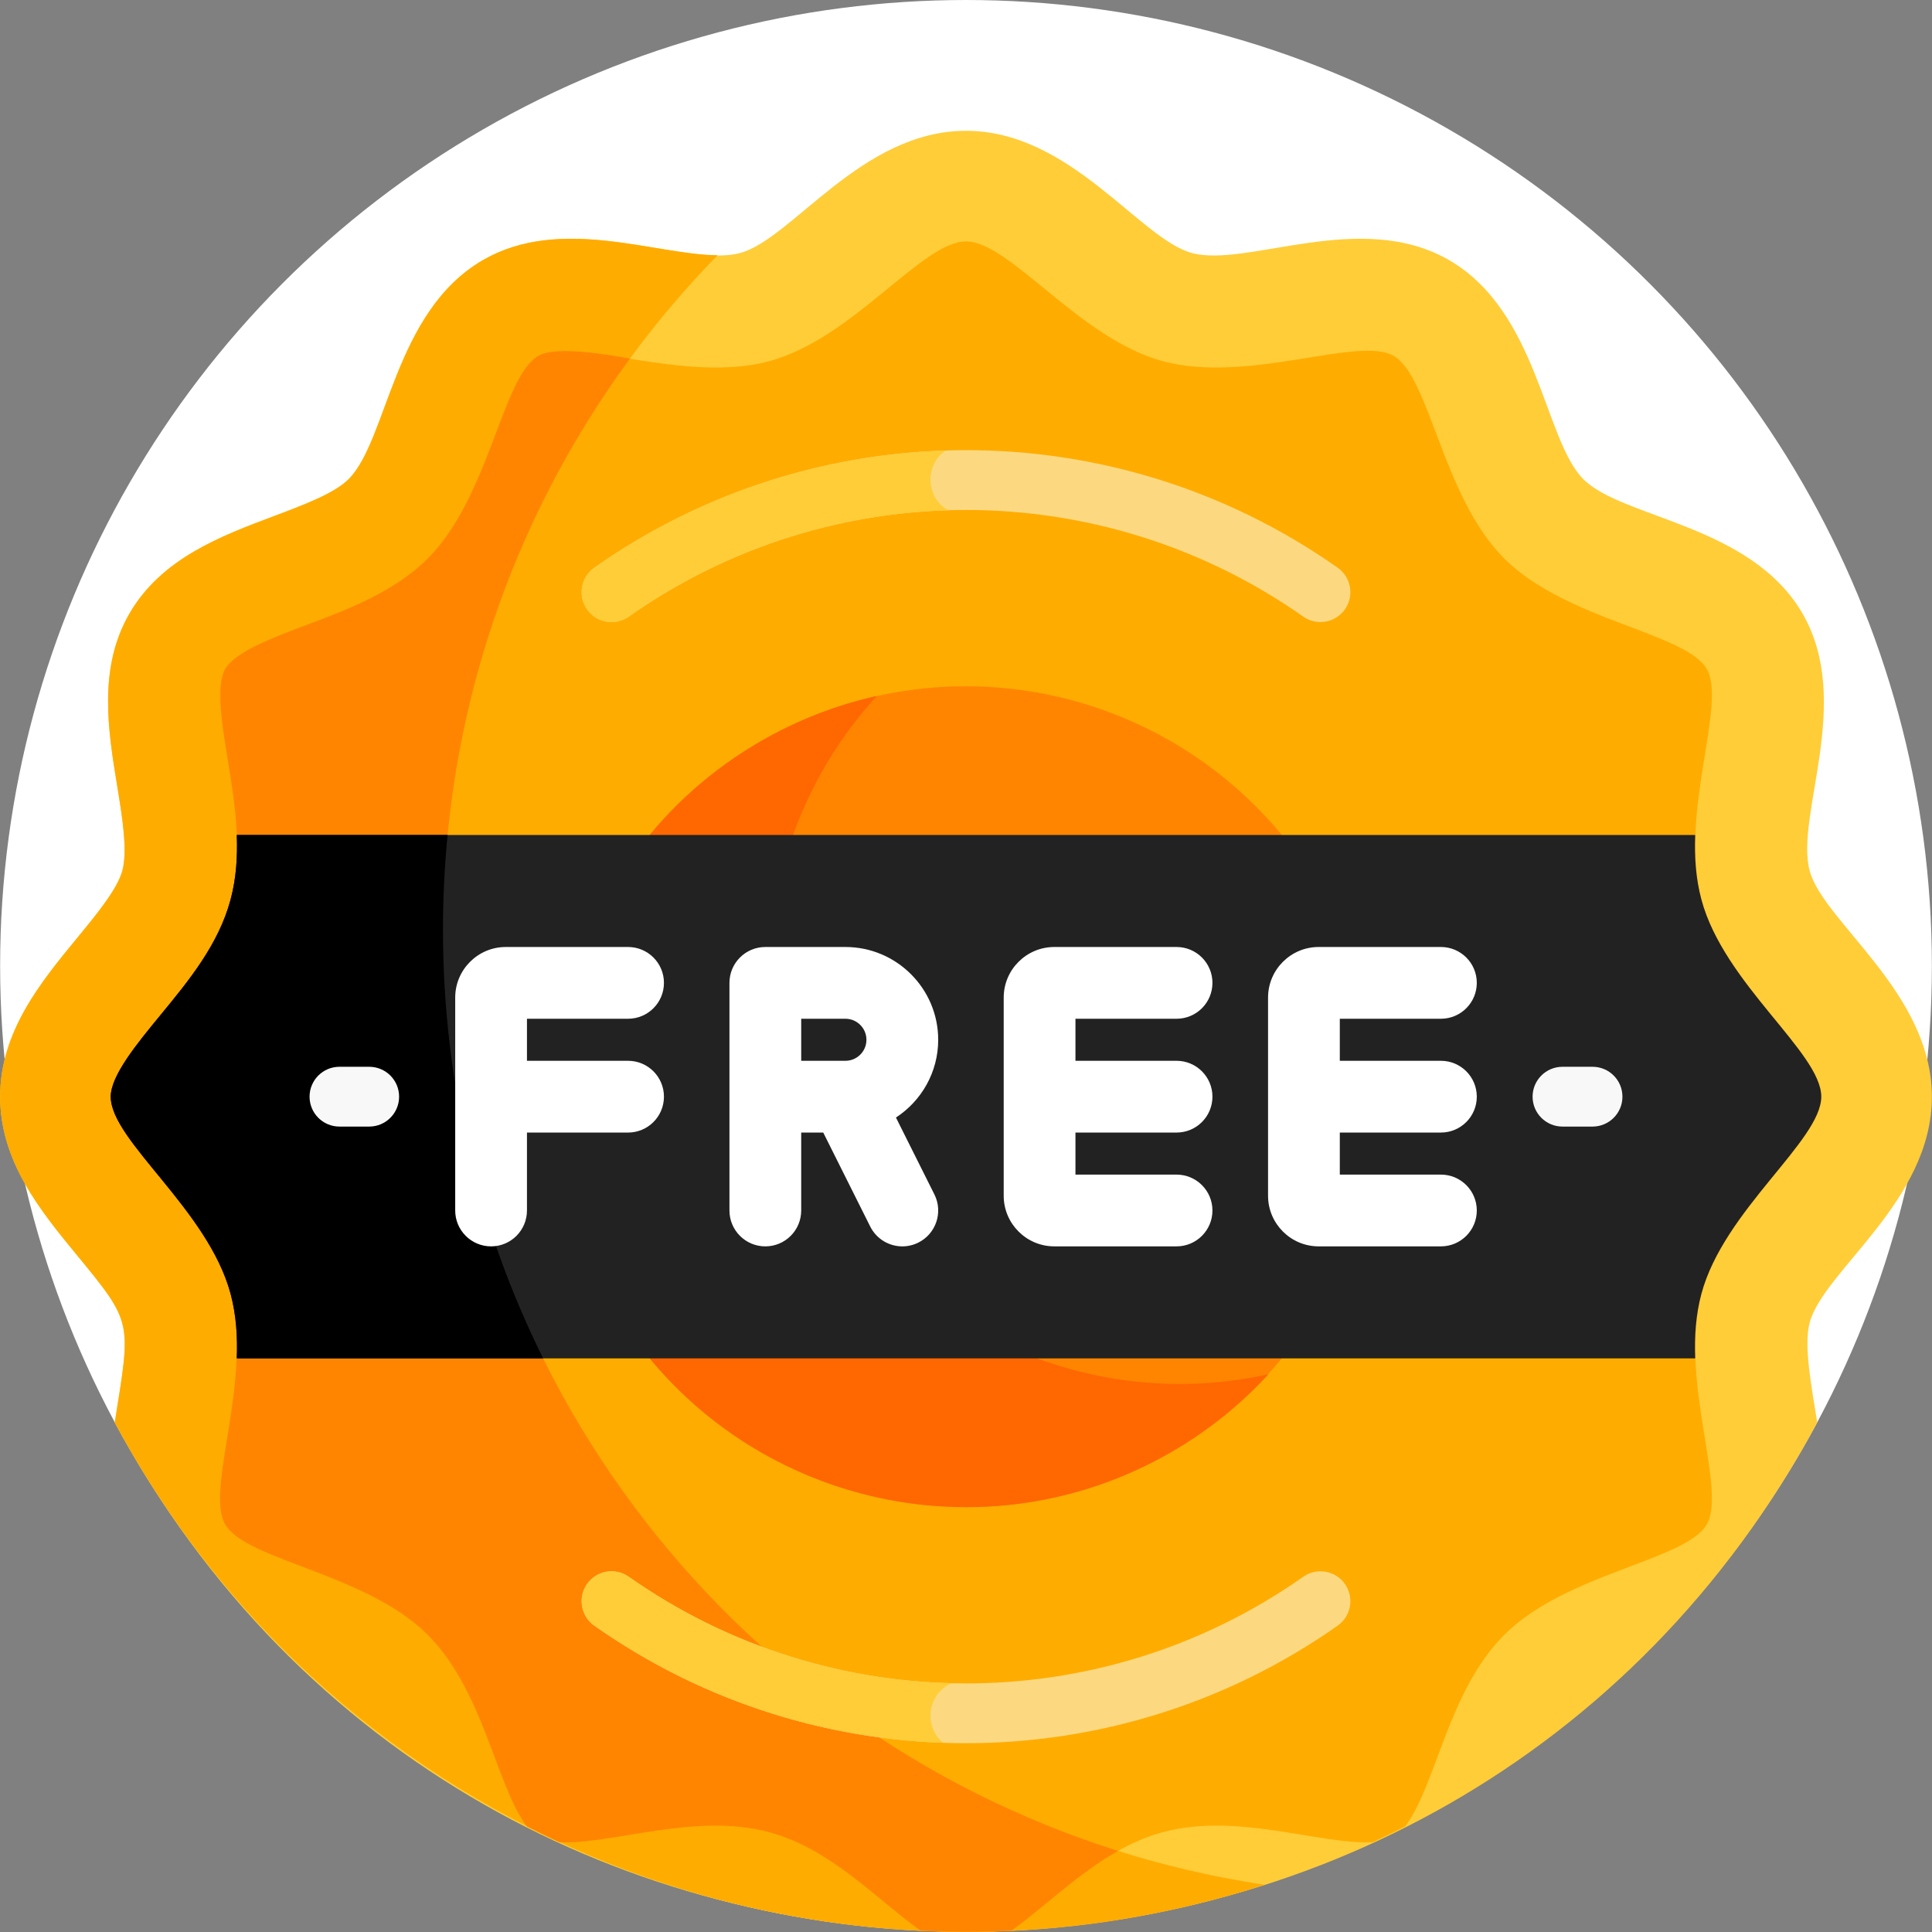 <?xml version="1.0"?>
<svg xmlns="http://www.w3.org/2000/svg" id="Layer_1" enable-background="new 0 0 512.062 512.062" height="512px" viewBox="0 0 512.062 512.062" width="512px" class=""><rect x="0" y="0" width="512.062" height="512.062" fill="#808080" stroke="none"/><g><g><circle cx="256.031" cy="256" fill="#383c6b" r="256" data-original="#383C6B" class="active-path" data-old_color="#383c6b" style="fill:#FFFFFF"/><path d="m512.031 290.667c0-27.598-28.762-46.293-32.403-59.912-3.906-14.614 11.681-44.7-1.872-68.125-13.687-23.657-47.657-25.184-58.08-35.607-10.449-10.449-11.93-44.381-35.606-58.08-23.465-13.576-53.487 2.043-68.126-1.873-13.832-3.696-32.167-32.403-59.912-32.403-27.742 0-46.084 28.707-59.912 32.403-14.614 3.907-44.699-11.682-68.125 1.872-23.657 13.688-25.184 47.657-35.606 58.08-3.743 3.744-11.957 6.831-19.9 9.816-13.931 5.236-29.722 11.171-38.18 25.79-8.349 14.431-5.65 30.953-3.269 45.53 1.387 8.49 2.821 17.269 1.397 22.596-1.298 4.856-6.753 11.488-12.028 17.902-9.55 11.612-20.375 24.773-20.375 42.01s10.825 30.398 20.375 42.01c15.006 18.244 14.247 17.526 10.01 44.35 96.639 179.792 354.585 179.805 451.231 0-1.423-9.006-3.675-20.252-2.018-26.448 3.692-13.831 32.399-32.166 32.399-59.911z" fill="#ffcd38" data-original="#FFCD38" class=""/><path d="m335.138 499.537c-123.228-18.474-217.732-124.744-217.732-253.12 0-69.561 27.755-132.628 72.782-178.762-16.984-.204-41.76-10.537-62.195 1.287-23.657 13.688-25.184 47.657-35.606 58.08-3.743 3.744-11.957 6.831-19.9 9.816-13.931 5.236-29.722 11.171-38.18 25.79-8.349 14.431-5.65 30.953-3.269 45.53 1.387 8.49 2.821 17.269 1.397 22.596-1.298 4.856-6.753 11.488-12.028 17.902-9.55 11.612-20.375 24.773-20.375 42.01s10.825 30.398 20.375 42.01c15.006 18.244 14.247 17.526 10.01 44.35 58.993 109.757 187.58 160.544 304.721 122.511z" fill="#ffac00" data-original="#FFAC00" class=""/><path d="m452.377 404.018c5.397-9.328-7.482-38.479-1.435-61.104 5.928-22.179 31.767-40.596 31.767-52.247 0-11.672-25.794-29.904-31.767-52.247-6.061-22.676 6.84-51.762 1.435-61.103-5.567-9.622-37.296-12.895-53.698-29.298-16.452-16.452-19.659-48.122-29.297-53.698-9.329-5.396-38.479 7.481-61.104 1.435-22.179-5.928-40.596-31.767-52.247-31.767-11.673 0-29.903 25.794-52.247 31.767-22.676 6.061-51.76-6.84-61.104-1.435-9.62 5.566-12.9 37.3-29.297 53.698-8.874 8.874-21.155 13.489-31.99 17.562-8.936 3.359-19.064 7.165-21.708 11.736-2.536 4.385-.813 14.938.708 24.249 1.881 11.513 4.012 24.563.727 36.855-3.176 11.882-11.037 21.44-18.639 30.683-6.153 7.481-13.128 15.961-13.128 21.564 0 11.68 25.789 29.882 31.767 52.248 6.054 22.649-6.836 51.769-1.435 61.103 5.565 9.62 37.301 12.9 53.698 29.297 14.967 14.967 17.908 39.628 26.239 50.745 2.858 1.462 5.756 2.857 8.676 4.214 14.122.621 35.877-7.938 55.487-2.696 16.254 4.344 28.279 17.557 40.194 26.131 8.31.385 15.732.388 24.107 0 11.886-8.553 23.95-21.789 40.194-26.131 19.634-5.248 41.337 3.318 55.487 2.696 2.919-1.356 5.817-2.751 8.675-4.213 8.302-11.078 11.329-35.836 26.239-50.746 16.451-16.452 48.12-19.66 53.696-29.298z" fill="#ffac00" data-original="#FFAC00" class=""/><path d="m268.084 511.709c8.736-6.286 17.667-15.19 28.247-21.144-103.715-32.702-178.925-129.627-178.925-244.149 0-56.648 18.41-108.986 49.562-151.383-5.887-1.009-19.487-3.492-24.288-.715-9.62 5.566-12.9 37.3-29.297 53.698-8.874 8.874-21.155 13.489-31.99 17.562-8.936 3.359-19.064 7.165-21.708 11.736-2.536 4.385-.813 14.938.708 24.249 1.881 11.513 4.012 24.563.727 36.855-3.176 11.882-11.037 21.44-18.639 30.683-6.153 7.481-13.128 15.961-13.128 21.564 0 11.68 25.789 29.882 31.767 52.248 6.054 22.649-6.836 51.769-1.435 61.103 5.565 9.62 37.301 12.9 53.698 29.297 14.781 14.781 18.083 39.828 26.221 50.721 2.763 1.412 5.287 2.656 8.693 4.238 14.122.621 35.877-7.938 55.487-2.696 16.254 4.344 28.279 17.557 40.194 26.131 8.969.418 16.514.355 24.106.002z" fill="#ff8500" data-original="#FF8500" class=""/><path d="m345.418 163.429c-53.142-37.404-124.819-37.976-178.774 0-3.578 2.52-8.522 1.66-11.041-1.918-2.519-3.579-1.66-8.523 1.919-11.042 58.679-41.302 137.647-41.79 197.019 0 3.579 2.519 4.438 7.462 1.919 11.042-2.507 3.56-7.445 4.45-11.042 1.918z" fill="#fcd981" data-original="#FCD981" class=""/><path d="m157.522 430.863c-3.579-2.519-4.438-7.462-1.919-11.041 2.519-3.578 7.463-4.437 11.041-1.918 53.235 37.472 124.91 37.915 178.774 0 3.577-2.519 8.522-1.66 11.041 1.918 2.519 3.579 1.66 8.523-1.919 11.041-58.676 41.304-137.647 41.793-197.018 0z" fill="#fcd981" data-original="#FCD981" class=""/><ellipse cx="256.031" cy="290.667" fill="#ff8500" rx="108.782" ry="108.782" transform="matrix(.707 -.707 .707 .707 -130.543 266.175)" data-original="#FF8500" class=""/><path d="m218.39 312.399c-24.35-42.175-17.246-93.875 14.029-127.947-10.549 2.348-20.924 6.317-30.78 12.007-52.03 30.039-69.856 96.57-39.817 148.599s96.569 69.856 148.599 39.817c9.855-5.69 18.48-12.691 25.788-20.652-45.144 10.048-93.469-9.65-117.819-51.824z" fill="#ff6700" data-original="#FF6700" class=""/><path d="m62.764 221.309c.22 5.716-.143 11.492-1.645 17.11-3.175 11.882-11.036 21.44-18.639 30.683-6.154 7.481-13.128 15.961-13.128 21.564 0 11.673 25.795 29.903 31.767 52.247 1.502 5.618 1.865 11.394 1.645 17.109h386.534c-.22-5.716.143-11.492 1.644-17.11 5.928-22.179 31.767-40.596 31.767-52.247 0-11.673-25.794-29.904-31.767-52.247-1.502-5.618-1.865-11.394-1.644-17.11h-386.534z" fill="#fe505f" data-original="#FE505F" class="" style="fill:#222222" data-old_color="#fe505f"/><path d="m143.954 360.024c-16.986-34.231-26.548-72.798-26.548-113.607 0-8.473.419-16.847 1.223-25.108h-55.865c.22 5.716-.143 11.492-1.645 17.11-3.175 11.882-11.036 21.44-18.639 30.683-6.154 7.481-13.128 15.961-13.128 21.564 0 11.673 25.795 29.903 31.767 52.247 1.502 5.618 1.865 11.394 1.645 17.11h81.19z" fill="#de3648" data-original="#DE3648" class="" data-old_color="#de3648" style="fill:#000000"/><g fill="#fff"><path d="m381.905 270.012c5.252 0 9.509-4.257 9.509-9.509s-4.257-9.509-9.509-9.509h-32.405c-7.395 0-13.412 6.016-13.412 13.411v52.523c0 7.395 6.017 13.411 13.412 13.411h32.405c5.252 0 9.509-4.257 9.509-9.509s-4.257-9.509-9.509-9.509h-26.799v-11.146h26.799c5.252 0 9.509-4.257 9.509-9.509s-4.257-9.509-9.509-9.509h-26.799v-11.146h26.799z" data-original="#FFF" class=""/><path d="m311.84 270.012c5.252 0 9.509-4.257 9.509-9.509s-4.257-9.509-9.509-9.509h-32.405c-7.395 0-13.411 6.016-13.411 13.411v52.523c0 7.395 6.017 13.411 13.411 13.411h32.405c5.252 0 9.509-4.257 9.509-9.509s-4.257-9.509-9.509-9.509h-26.798v-11.146h26.798c5.252 0 9.509-4.257 9.509-9.509s-4.257-9.509-9.509-9.509h-26.798v-11.146h26.798z" data-original="#FFF" class=""/><path d="m166.465 270.012c5.252 0 9.509-4.257 9.509-9.509s-4.257-9.509-9.509-9.509h-32.405c-7.395 0-13.411 6.016-13.411 13.411v56.426c0 5.252 4.257 9.509 9.509 9.509s9.509-4.257 9.509-9.509v-20.655h26.798c5.252 0 9.509-4.257 9.509-9.509s-4.257-9.509-9.509-9.509h-26.798v-11.146z" data-original="#FFF" class=""/><path d="m248.661 275.585c0-13.56-11.032-24.591-24.591-24.591h-21.226c-5.252 0-9.509 4.257-9.509 9.509v60.328c0 5.252 4.257 9.509 9.509 9.509s9.509-4.257 9.509-9.509v-20.655h5.839l12.454 24.908c1.666 3.332 5.025 5.258 8.512 5.258 1.429 0 2.88-.324 4.245-1.006 4.697-2.348 6.602-8.06 4.253-12.758l-10.193-20.385c6.735-4.392 11.198-11.987 11.198-20.608zm-36.307-5.573h11.716c3.073 0 5.573 2.5 5.573 5.573s-2.5 5.573-5.573 5.573h-11.716z" data-original="#FFF" class=""/></g><path d="m422.09 282.742h-7.965c-4.377 0-7.924 3.547-7.924 7.924s3.548 7.924 7.924 7.924h7.965c4.376 0 7.924-3.547 7.924-7.924 0-4.376-3.548-7.924-7.924-7.924z" fill="#cc2137" data-original="#CC2137" class="" style="fill:#F8F8F8" data-old_color="#cc2137"/><path d="m97.856 282.742h-7.884c-4.376 0-7.924 3.547-7.924 7.924s3.548 7.924 7.924 7.924h7.884c4.376 0 7.924-3.547 7.924-7.924 0-4.376-3.547-7.924-7.924-7.924z" fill="#cc2137" data-original="#CC2137" class="" style="fill:#F8F8F8" data-old_color="#cc2137"/><path d="m250.628 119.418c-33.548 1.037-65.633 11.714-93.106 31.051-3.579 2.519-4.438 7.462-1.919 11.042 2.519 3.578 7.463 4.438 11.041 1.918 24.969-17.575 54.144-27.265 84.649-28.176-5.936-3.467-6.295-11.88-.665-15.835z" fill="#ffcd38" data-original="#FFCD38" class=""/><path d="m252.242 446.107c-30.849-.736-60.37-10.446-85.598-28.204-3.578-2.519-8.522-1.66-11.041 1.918-2.519 3.579-1.66 8.523 1.919 11.042 27.283 19.205 59.116 29.871 92.413 31.033-5.299-4.509-4.054-12.988 2.307-15.789z" fill="#ffcd38" data-original="#FFCD38" class=""/></g></g> </svg>
